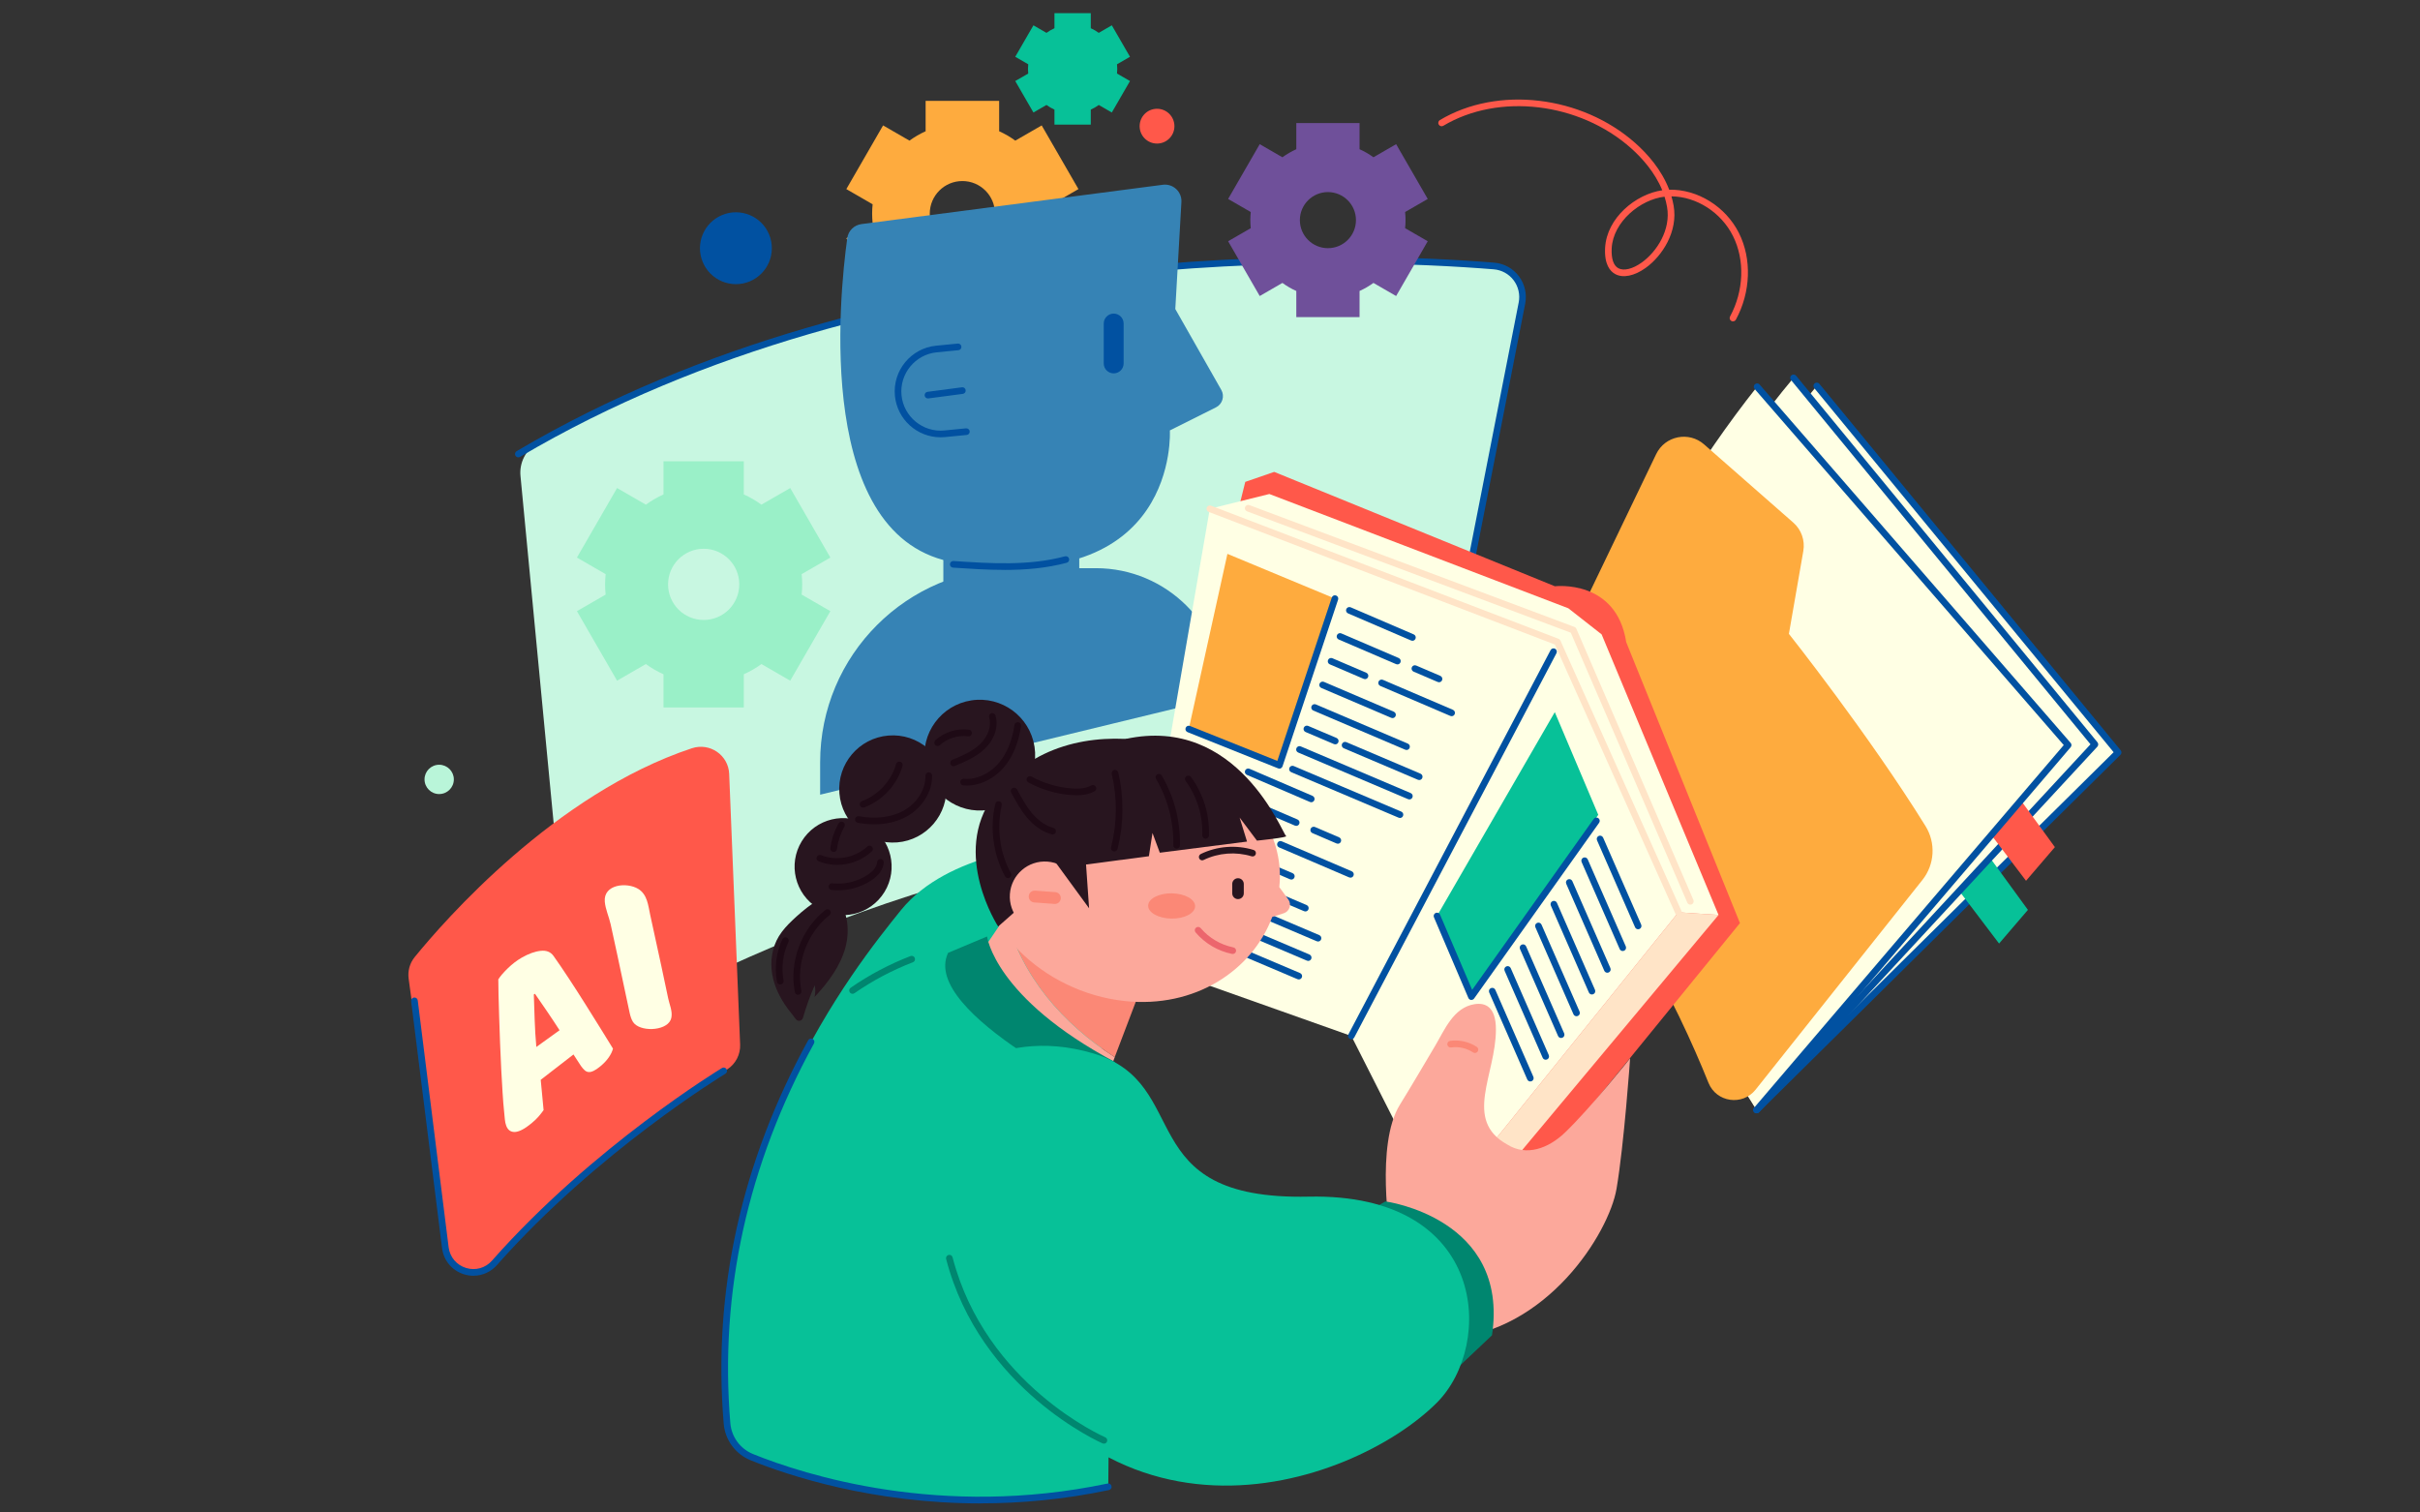 <?xml version="1.0" encoding="UTF-8"?>
<svg id="_圖層_1" data-name="圖層 1" xmlns="http://www.w3.org/2000/svg" viewBox="0 0 800 500">
  <rect x="0" y="0" width="800" height="500" fill="#333333" stroke="none"/>
  <defs>
    <style>
      .cls-1 {
        fill: #b9f5d9;
      }

      .cls-2 {
        fill: #28151f;
      }

      .cls-3 {
        fill: #07c198;
      }

      .cls-4 {
        fill: #fca89b;
      }

      .cls-5 {
        fill: #ffffe4;
      }

      .cls-6 {
        fill: #c8f7e1;
      }

      .cls-7 {
        fill: #9af0c8;
      }

      .cls-8 {
        fill: #feab3e;
      }

      .cls-9 {
        fill: #0151a1;
      }

      .cls-10 {
        fill: #3683b5;
      }

      .cls-11 {
        fill: #fb8876;
      }

      .cls-12 {
        fill: #1e0a15;
      }

      .cls-13 {
        fill: #ff584a;
      }

      .cls-14 {
        fill: #ffe4c7;
      }

      .cls-15 {
        fill: #00866f;
      }

      .cls-16 {
        fill: #6f509a;
      }

      .cls-17 {
        fill: #ec666d;
      }
    </style>
  </defs>
  <g>
    <g>
      <path class="cls-6" d="M172.06,157.35l16.34,170.99c.77,8.07,9.51,12.76,16.64,8.89,40.55-21.95,155.74-77.26,250.31-54.46,6.24,1.5,12.46-2.54,13.69-8.83l33.87-172.62c1.3-6.65-3.47-12.94-10.22-13.47-44.05-3.46-194.71-9.26-315.01,58.61-3.86,2.18-6.04,6.48-5.62,10.89Z"/>
      <path class="cls-9" d="M466.69,287.02c-.07,0-.14,0-.21-.02-.6-.12-.98-.69-.87-1.29l36.44-185.74c.51-2.57-.11-5.25-1.69-7.34-1.57-2.08-3.97-3.39-6.57-3.6-44.77-3.63-200.3-9.87-321.87,62.01-.52.31-1.2.14-1.51-.39-.31-.52-.14-1.2.39-1.51,122.13-72.22,278.23-65.95,323.16-62.31,3.22.26,6.19,1.89,8.14,4.47,1.96,2.59,2.72,5.9,2.1,9.09l-36.44,185.74c-.1.52-.56.89-1.08.89Z"/>
      <path class="cls-7" d="M265.19,193.18c0-1.14-.06-2.27-.18-3.38l9.49-5.48-13.27-22.98-9.52,5.49c-1.81-1.32-3.76-2.46-5.83-3.38v-10.97h-26.54v10.97c-2.07.93-4.01,2.06-5.83,3.38l-9.52-5.49-13.27,22.98,9.49,5.48c-.11,1.11-.18,2.24-.18,3.38s.06,2.27.18,3.38l-9.49,5.48,13.27,22.98,9.52-5.5c1.81,1.32,3.76,2.46,5.83,3.38v10.97h26.54v-10.97c2.07-.92,4.02-2.06,5.83-3.38l9.52,5.5,13.27-22.98-9.49-5.48c.11-1.11.18-2.24.18-3.38ZM232.62,204.95c-6.5,0-11.77-5.27-11.77-11.77s5.27-11.77,11.77-11.77,11.77,5.27,11.77,11.77-5.27,11.77-11.77,11.77Z"/>
      <path class="cls-16" d="M464.64,72.76c0-.9-.05-1.79-.14-2.67l7.48-4.32-10.45-18.11-7.5,4.33c-1.43-1.04-2.96-1.94-4.59-2.66v-8.65h-20.91v8.65c-1.63.73-3.16,1.63-4.59,2.66l-7.5-4.33-10.45,18.11,7.48,4.32c-.09.88-.14,1.77-.14,2.67s.05,1.79.14,2.67l-7.48,4.32,10.45,18.11,7.5-4.33c1.43,1.04,2.96,1.94,4.59,2.66v8.65h20.91v-8.65c1.63-.73,3.16-1.63,4.59-2.66l7.5,4.33,10.45-18.11-7.48-4.32c.09-.88.14-1.76.14-2.67ZM438.98,82.04c-5.12,0-9.27-4.15-9.27-9.27s4.15-9.27,9.27-9.27,9.27,4.15,9.27,9.27-4.15,9.27-9.27,9.27Z"/>
      <path class="cls-3" d="M369.34,22.78c0-.52-.03-1.03-.08-1.53l4.29-2.48-6.01-10.4-4.31,2.49c-.82-.6-1.7-1.11-2.64-1.53v-4.97h-12.01v4.97c-.94.42-1.82.93-2.64,1.53l-4.31-2.49-6.01,10.4,4.29,2.48c-.05.5-.08,1.01-.08,1.53s.03,1.03.08,1.53l-4.29,2.48,6.01,10.4,4.31-2.49c.82.6,1.7,1.11,2.64,1.53v4.97h12.01v-4.97c.94-.42,1.82-.93,2.64-1.53l4.31,2.49,6.01-10.4-4.29-2.48c.05-.5.08-1.01.08-1.53Z"/>
      <path class="cls-8" d="M347.98,70.63c0-1.05-.06-2.08-.16-3.1l8.69-5.02-12.15-21.05-8.72,5.03c-1.66-1.21-3.44-2.25-5.34-3.1v-10.05h-24.31v10.05c-1.9.85-3.68,1.89-5.34,3.1l-8.72-5.03-12.15,21.05,8.69,5.02c-.11,1.02-.16,2.05-.16,3.1s.06,2.08.16,3.1l-8.69,5.02,12.15,21.05,8.72-5.03c1.66,1.21,3.44,2.25,5.34,3.1v10.05h24.31v-10.05c1.9-.85,3.68-1.89,5.34-3.1l8.72,5.03,12.15-21.05-8.69-5.02c.11-1.02.16-2.05.16-3.1ZM318.14,81.41c-5.95,0-10.78-4.83-10.78-10.78s4.83-10.78,10.78-10.78,10.78,4.83,10.78,10.78-4.83,10.78-10.78,10.78Z"/>
      <g>
        <path class="cls-10" d="M284.77,74.08l99.64-13c3.38-.44,6.33,2.3,6.14,5.71l-2.02,35.37,15.2,26.73c1.18,2.07.38,4.71-1.76,5.78l-15.24,7.62s3.28,55.36-70.68,43.73c-46.92-7.38-38.63-88.06-35.96-107.31.34-2.43,2.26-4.32,4.69-4.63Z"/>
        <polygon class="cls-10" points="356.78 151.29 311.85 151.29 311.85 208.79 356.78 198.01 356.78 151.29"/>
        <path class="cls-10" d="M404.7,230.26c0-23.43-19-42.43-42.43-42.43h-26.97c-35.44,0-64.18,28.73-64.18,64.18v10.7l133.58-32.44Z"/>
        <path class="cls-9" d="M368.16,123.43h0c-1.82,0-3.29-1.47-3.29-3.29v-13.18c0-1.82,1.48-3.29,3.29-3.29h0c1.82,0,3.29,1.48,3.29,3.29v13.18c0,1.82-1.48,3.29-3.29,3.29Z"/>
      </g>
      <g>
        <path class="cls-5" d="M518.4,259.77s41.73-84,82.19-132.19l99.62,121.17-119.52,118.18-62.29-107.16Z"/>
        <path class="cls-9" d="M580.69,368.02c-.28,0-.57-.11-.78-.33-.43-.43-.42-1.13,0-1.55l118.81-117.47-98.98-120.39c-.39-.47-.32-1.16.15-1.55.47-.39,1.16-.32,1.55.15l99.62,121.17c.36.44.33,1.08-.08,1.48l-119.52,118.18c-.21.21-.49.32-.77.32Z"/>
        <polygon class="cls-3" points="645.55 291.73 660.85 311.92 670.39 300.79 656.29 281.43 645.55 291.73"/>
        <path class="cls-5" d="M510.71,257.11s41.73-84,82.19-132.19l99.62,121.17-111.84,120.83-69.97-109.81Z"/>
        <path class="cls-9" d="M580.69,368.02c-.27,0-.54-.1-.75-.29-.45-.41-.47-1.11-.06-1.55l111.19-120.13-99.01-120.43c-.39-.47-.32-1.16.15-1.55.47-.39,1.16-.32,1.55.15l99.62,121.17c.35.42.33,1.04-.04,1.45l-111.84,120.83c-.22.23-.51.35-.81.35Z"/>
        <polygon class="cls-13" points="654.46 270.98 669.76 291.17 679.3 280.04 665.2 260.68 654.46 270.98"/>
        <path class="cls-5" d="M514.75,241.69s26.94-64.59,66.1-113.84l102.82,118.46-102.99,120.62-65.94-125.23Z"/>
        <path class="cls-9" d="M580.69,368.02c-.25,0-.51-.09-.71-.26-.46-.39-.52-1.09-.12-1.55l102.37-119.9-102.2-117.74c-.4-.46-.35-1.15.11-1.55.46-.4,1.15-.35,1.55.11l102.82,118.46c.36.41.36,1.02,0,1.43l-102.99,120.62c-.22.25-.53.39-.84.39Z"/>
        <path class="cls-8" d="M497.33,254.46l50.16-104.33c2.91-6.05,10.79-7.66,15.84-3.23l29.5,25.87c2.66,2.33,3.91,5.88,3.31,9.37l-4.77,27.4s26.45,33.35,45.17,63.56c3.44,5.56,3.04,12.67-1.03,17.79l-55.13,69.31c-4.35,5.47-12.99,4.24-15.6-2.25-9.87-24.51-32.41-72.56-63.81-91.66-4.07-2.47-5.7-7.54-3.64-11.83Z"/>
      </g>
      <g>
        <path class="cls-13" d="M147.23,412.56l-12.14-89.02c-.35-2.56.36-5.13,1.99-7.14,9.72-11.95,46.37-54.04,91.64-69.04,5.92-1.96,12.08,2.25,12.33,8.48l3.62,89.46c.13,3.32-1.5,6.45-4.3,8.24-12.68,8.11-49.49,32.89-76.9,63.94-5.29,5.99-15.16,3-16.24-4.92Z"/>
        <path class="cls-9" d="M156.52,421.74c-1.02,0-2.05-.15-3.07-.46-3.95-1.2-6.75-4.48-7.31-8.58l-10.22-81.71c-.08-.6.35-1.15.95-1.23.61-.06,1.15.35,1.23.95l10.22,81.7c.44,3.22,2.65,5.81,5.77,6.76,3.12.95,6.4.01,8.55-2.43,33.36-37.78,75.6-63.42,76.03-63.67.52-.32,1.19-.15,1.51.37.31.52.15,1.2-.37,1.51-.42.25-42.38,25.72-75.51,63.24-2.03,2.3-4.84,3.54-7.77,3.54Z"/>
      </g>
      <path class="cls-13" d="M395.41,224.58l16.25-65.28,9.56-3.3,92.79,37.81s20.33-2.47,23.58,18.47l37.6,92.88-82.94,101.83-96.85-182.42Z"/>
      <polygon class="cls-14" points="568.11 302.47 486.46 400.23 475.73 399.76 554.85 301.59 568.11 302.47"/>
      <polygon class="cls-5" points="399.94 168.19 419.62 163.31 518.46 201.09 529.46 209.71 568.11 302.47 554.85 301.59 399.94 168.19"/>
      <polygon class="cls-5" points="514.83 212.2 399.94 168.19 374.24 316.77 446.72 342.47 514.83 212.2"/>
      <g>
        <path class="cls-9" d="M433.47,265.21c-.14,0-.29-.03-.43-.09l-20.85-8.96c-.56-.24-.82-.89-.58-1.44.24-.56.89-.81,1.44-.58l20.85,8.96c.56.24.82.89.58,1.44-.18.42-.59.67-1.01.67Z"/>
        <path class="cls-9" d="M442.26,278.92c-.14,0-.29-.03-.43-.09l-7.98-3.42c-.56-.24-.82-.89-.58-1.44.24-.56.88-.82,1.44-.58l7.98,3.42c.56.24.82.89.58,1.44-.18.42-.58.67-1.01.67Z"/>
        <path class="cls-9" d="M428.5,273.02c-.14,0-.29-.03-.43-.09l-18.97-8.14c-.56-.24-.82-.89-.58-1.44.24-.56.89-.82,1.44-.58l18.97,8.14c.56.24.82.89.58,1.44-.18.42-.58.67-1.01.67Z"/>
        <path class="cls-9" d="M446.43,290.14c-.14,0-.29-.03-.43-.09l-23.15-9.91c-.56-.24-.82-.88-.58-1.44s.89-.82,1.44-.58l23.15,9.91c.56.24.82.88.58,1.44-.18.42-.58.67-1.01.67Z"/>
        <path class="cls-9" d="M417.79,277.89c-.14,0-.29-.03-.43-.09l-11.21-4.8c-.56-.24-.82-.88-.58-1.44.24-.56.88-.82,1.44-.58l11.21,4.8c.56.24.82.88.58,1.44-.18.42-.58.67-1.01.67Z"/>
        <path class="cls-9" d="M426.89,290.77c-.14,0-.29-.03-.43-.09l-23.11-9.87c-.56-.24-.82-.88-.58-1.44.24-.56.89-.82,1.44-.58l23.11,9.87c.56.24.82.88.58,1.44-.18.42-.59.67-1.01.67Z"/>
        <path class="cls-9" d="M431.52,301.31c-.14,0-.29-.03-.43-.09l-30.4-12.95c-.56-.24-.82-.88-.58-1.44.24-.56.88-.82,1.44-.58l30.4,12.95c.56.24.82.88.58,1.44-.18.42-.58.67-1.01.67Z"/>
        <path class="cls-9" d="M435.72,311.25c-.14,0-.29-.03-.43-.09l-24.52-10.42c-.56-.24-.82-.88-.58-1.44.24-.56.88-.82,1.44-.58l24.51,10.42c.56.24.82.88.58,1.44-.18.42-.58.67-1.01.67Z"/>
        <path class="cls-9" d="M407.96,299.45c-.14,0-.29-.03-.43-.09l-9.39-3.99c-.56-.24-.82-.88-.58-1.44.24-.56.88-.82,1.44-.58l9.39,3.99c.56.24.82.88.58,1.44-.18.42-.58.67-1.01.67Z"/>
        <path class="cls-9" d="M432.46,317.66c-.14,0-.29-.03-.43-.09l-36.33-15.42c-.56-.24-.82-.88-.58-1.44.24-.56.88-.82,1.44-.58l36.33,15.42c.56.24.82.88.58,1.44-.18.42-.59.67-1.01.67Z"/>
        <path class="cls-9" d="M429.35,323.79c-.14,0-.29-.03-.43-.09l-35.54-15.06c-.56-.24-.82-.88-.58-1.44.24-.56.89-.82,1.44-.58l35.54,15.06c.56.24.82.88.58,1.44-.18.42-.59.67-1.01.67Z"/>
      </g>
      <g>
        <path class="cls-9" d="M466.92,211.83c-.14,0-.29-.03-.43-.09l-20.85-8.96c-.56-.24-.82-.89-.58-1.44.24-.56.89-.81,1.44-.58l20.85,8.96c.56.24.82.89.58,1.44-.18.42-.59.67-1.01.67Z"/>
        <path class="cls-9" d="M475.71,225.54c-.14,0-.29-.03-.43-.09l-7.98-3.42c-.56-.24-.82-.89-.58-1.44.24-.56.88-.82,1.44-.58l7.98,3.42c.56.24.82.89.58,1.44-.18.42-.58.67-1.01.67Z"/>
        <path class="cls-9" d="M461.95,219.64c-.14,0-.29-.03-.43-.09l-18.97-8.14c-.56-.24-.82-.89-.58-1.44.24-.56.89-.82,1.44-.58l18.97,8.14c.56.24.82.89.58,1.44-.18.42-.58.67-1.01.67Z"/>
        <path class="cls-9" d="M479.88,236.76c-.14,0-.29-.03-.43-.09l-23.15-9.91c-.56-.24-.82-.88-.58-1.44s.89-.82,1.44-.58l23.15,9.91c.56.24.82.88.58,1.44-.18.42-.58.67-1.01.67Z"/>
        <path class="cls-9" d="M451.24,224.51c-.14,0-.29-.03-.43-.09l-11.21-4.8c-.56-.24-.82-.88-.58-1.44.24-.56.88-.82,1.44-.58l11.21,4.8c.56.24.82.88.58,1.44-.18.42-.58.67-1.01.67Z"/>
        <path class="cls-9" d="M460.34,237.39c-.14,0-.29-.03-.43-.09l-23.11-9.87c-.56-.24-.82-.88-.58-1.44.24-.56.89-.81,1.44-.58l23.11,9.87c.56.24.82.88.58,1.44-.18.42-.59.67-1.01.67Z"/>
        <path class="cls-9" d="M464.97,247.93c-.14,0-.29-.03-.43-.09l-30.4-12.95c-.56-.24-.82-.88-.58-1.44.24-.56.88-.82,1.44-.58l30.4,12.95c.56.24.82.88.58,1.44-.18.42-.58.67-1.01.67Z"/>
        <path class="cls-9" d="M469.17,257.87c-.14,0-.29-.03-.43-.09l-24.52-10.42c-.56-.24-.82-.88-.58-1.44.24-.56.88-.82,1.44-.58l24.51,10.42c.56.24.82.88.58,1.44-.18.42-.58.67-1.01.67Z"/>
        <path class="cls-9" d="M441.41,246.07c-.14,0-.29-.03-.43-.09l-9.39-3.99c-.56-.24-.82-.88-.58-1.44.24-.56.88-.82,1.44-.58l9.39,3.99c.56.24.82.88.58,1.44-.18.42-.58.67-1.01.67Z"/>
        <path class="cls-9" d="M465.91,264.28c-.14,0-.29-.03-.43-.09l-36.33-15.42c-.56-.24-.82-.88-.58-1.44.24-.56.88-.82,1.44-.58l36.33,15.42c.56.24.82.88.58,1.44-.18.42-.59.67-1.01.67Z"/>
        <path class="cls-9" d="M462.8,270.41c-.14,0-.29-.03-.43-.09l-35.54-15.06c-.56-.24-.82-.88-.58-1.44.24-.56.88-.82,1.44-.58l35.54,15.06c.56.24.82.88.58,1.44-.18.42-.59.67-1.01.67Z"/>
      </g>
      <polygon class="cls-5" points="514.83 212.2 554.85 301.59 475.73 399.76 446.72 342.47 514.83 212.2"/>
      <path class="cls-4" d="M425.98,425.69l33.64-17.13s-4.98-30.22,3.12-43.3c3.98-6.44,7.79-12.98,11.66-19.49,3.18-5.35,6.06-12.66,12.99-13.8,3.52-.58,7.13.69,7.13,8.37,0,14.95-10.9,29.91,3.74,38.01h0c6.34,4.02,13.64,1.27,19.06-3.92,8.52-8.15,21.56-24.56,21.56-24.56,0,0-1.99,28.48-4.49,43.12-2.49,14.64-23.05,47.66-56.07,49.53l-33.33,20.56-19-37.38Z"/>
      <path class="cls-3" d="M367.62,359.44l-21.18-79.75s-33.02,1.87-48.6,21.18c-15.13,18.77-64.97,80.47-57.5,169.69.42,4.99,3.62,9.32,8.26,11.19,17.18,6.94,62.36,21.44,117.77,9.77l1.25-132.09Z"/>
      <path class="cls-9" d="M324.16,497c-35.82,0-63.53-9.21-75.97-14.24-5.06-2.05-8.49-6.69-8.95-12.12-3.65-43.63,5.74-86.27,27.92-126.74.29-.53.96-.73,1.49-.44.53.29.73.96.44,1.49-21.97,40.09-31.27,82.31-27.66,125.5.39,4.6,3.29,8.53,7.58,10.26,16.83,6.79,61.92,21.34,117.14,9.72.59-.12,1.18.26,1.3.85.13.59-.26,1.18-.85,1.3-15,3.16-29.27,4.4-42.44,4.4Z"/>
      <path class="cls-11" d="M368.5,349.48l14.7-38.64-32.4-34.89-18.26,26.86c5.1,19.93,18.68,35.49,35.97,46.67Z"/>
      <path class="cls-4" d="M332.54,302.81l-13.51,19.87,47.35,32.4,2.13-5.59c-17.29-11.18-30.87-26.75-35.97-46.67Z"/>
      <path class="cls-11" d="M487.58,348.09c-.21,0-.42-.06-.61-.18-2.11-1.4-4.77-2-7.28-1.64-.6.09-1.16-.33-1.24-.94-.08-.6.33-1.16.94-1.24,3.03-.43,6.24.3,8.8,1.99.51.33.65,1.02.31,1.52-.21.32-.56.49-.92.49Z"/>
      <path class="cls-15" d="M313.42,314.99l12.88-5.4s2.49,20.35,42.37,41.54v14.12s-64.8-30.32-55.24-50.26Z"/>
      <path class="cls-15" d="M438.58,408.13l19.43-10.96s41.02,5.43,35.21,44.25l-20.74,19.6-33.9-52.89Z"/>
      <path class="cls-3" d="M307.81,361.31s19.94-23.05,53.58-13.08c33.64,9.97,12.05,48.61,71.23,47.36,59.19-1.25,61.47,49.01,42.37,68.12-27.86,27.86-115.89,58.97-158.46-41.96l-8.72-60.44Z"/>
      <path class="cls-15" d="M364.92,477.25c-.14,0-.29-.03-.43-.09-.4-.17-40.5-17.74-51.72-60.96-.15-.59.2-1.19.79-1.34.59-.16,1.19.2,1.34.79,10.94,42.15,50.06,59.32,50.46,59.49.56.24.82.89.58,1.44-.18.42-.58.67-1.01.67Z"/>
      <path class="cls-15" d="M281.83,328.53c-.35,0-.69-.17-.9-.47-.35-.5-.22-1.18.28-1.53,6.14-4.26,12.8-7.78,19.78-10.47.57-.22,1.2.06,1.42.63.22.57-.06,1.2-.63,1.42-6.82,2.62-13.31,6.06-19.31,10.22-.19.13-.41.2-.62.2Z"/>
      <g>
        <g>
          <path class="cls-4" d="M377.98,246.9c14.14,1.52,26.34,7.85,34.47,16.76,1.06,1.15,2.04,2.35,2.97,3.59t.02.04c2.15,2.86,3.87,5.93,5.11,9.16.15.37.3.74.41,1.12.18.44.33.89.47,1.34,0,.03.01.07.03.11.1.26.18.51.24.79,1.26,4.32,1.71,8.83,1.21,13.45l2.96,4.06c1.2,1.64.44,3.97-1.5,4.59l-3.79,1.21c-6.64,17.78-25.61,30.29-48.8,27.8-27.25-2.92-50.01-25.48-47.57-48.2,2.44-22.7,26.51-38.74,53.76-35.82Z"/>
          <path class="cls-11" d="M379.55,299.39c-.03,2.31,3.42,4.22,7.71,4.28s7.79-1.77,7.82-4.07c.03-2.31-3.42-4.22-7.71-4.28s-7.79,1.77-7.82,4.07Z"/>
          <path class="cls-2" d="M374.54,267.01l-44.57,39.28s-15.62-23.95-1.56-43.1c24.98-34.04,80.48-14.97,84.03.46l-37.9,3.36Z"/>
          <path class="cls-2" d="M397.43,284.41c-.41,0-.8-.23-.99-.62-.27-.55-.04-1.2.51-1.47,5.38-2.62,11.74-3.11,17.46-1.34.58.18.9.79.72,1.38-.18.58-.79.9-1.38.72-5.19-1.6-10.96-1.16-15.85,1.21-.15.08-.32.11-.48.11Z"/>
        </g>
        <path class="cls-2" d="M279.55,312.96c-1.63,6.28-5.73,11.79-10.28,16.63.3-1.28.32-2.61.05-3.87-1.54,3.51-2.83,7.11-3.88,10.76-.31,1.08-1.68,1.34-2.35.44-.88-1.19-1.83-2.33-2.7-3.51-2.49-3.38-4.43-7.23-5.13-11.41-.7-4.19-.07-8.74,2.23-12.51,1.2-1.97,2.81-3.69,4.5-5.29,2.6-2.47,11.26-10.44,14.58-7.07,3.82,3.87,4.32,10.65,2.97,15.85Z"/>
        <g>
          <path class="cls-4" d="M333.85,295.53c-.47,6.38,4.32,11.93,10.7,12.4,6.38.47,11.93-4.32,12.4-10.7.47-6.38-4.32-11.93-10.7-12.4-6.38-.47-11.93,4.32-12.4,10.7Z"/>
          <path class="cls-11" d="M341.89,298.33l6.69.49c1.08.08,2.02-.73,2.09-1.81h0c.08-1.08-.73-2.02-1.81-2.09l-6.69-.49c-1.08-.08-2.02.73-2.09,1.81h0c-.08,1.08.73,2.02,1.81,2.09Z"/>
        </g>
        <polygon class="cls-2" points="358.54 278.87 360.03 300.26 348.89 285.01 358.54 278.87"/>
        <path class="cls-2" d="M354.88,264.08c.04,1.08,2.97,21.86,2.97,21.86l21.95-2.89,1.19-7.68,2.42,6.52,28.83-3.68-2.45-7.94,5.73,7.63s10.69-1.07,9.62-1.55-15.88-40.1-53.01-32.07l-17.25,19.8Z"/>
        <circle class="cls-2" cx="323.9" cy="249.62" r="18.31" transform="translate(-34.04 51.88) rotate(-8.7)"/>
        <circle class="cls-2" cx="295.14" cy="260.83" r="17.72" transform="translate(-20.29 24.94) rotate(-4.68)"/>
        <circle class="cls-2" cx="278.71" cy="286.46" r="16.04" transform="translate(-111.05 374.93) rotate(-58.57)"/>
        <path class="cls-12" d="M398.56,277.27s-.03,0-.04,0c-.61-.02-1.08-.53-1.06-1.14.22-6.41-1.74-12.79-5.52-17.98-.36-.49-.25-1.18.24-1.54.49-.36,1.18-.25,1.54.24,4.07,5.58,6.18,12.45,5.94,19.35-.02.59-.51,1.06-1.1,1.06Z"/>
        <path class="cls-12" d="M388.97,280.54h-.02c-.61-.01-1.09-.52-1.08-1.12.16-7.7-1.81-15.27-5.7-21.92-.31-.52-.13-1.2.39-1.5.52-.31,1.2-.13,1.5.39,4.09,6.99,6.17,14.97,6,23.07-.01.6-.5,1.08-1.1,1.08Z"/>
        <path class="cls-12" d="M368.37,281.49c-.09,0-.18-.01-.27-.03-.59-.15-.94-.75-.8-1.34,2-7.93,2.08-16.32.22-24.28-.14-.59.23-1.18.82-1.32.59-.14,1.18.23,1.32.82,1.94,8.3,1.86,17.06-.23,25.32-.13.5-.57.83-1.07.83Z"/>
        <path class="cls-12" d="M355.89,262.9c-.64,0-1.24-.03-1.77-.07-4.94-.36-9.84-1.81-14.18-4.18-.53-.29-.73-.96-.44-1.49.29-.53.96-.73,1.49-.44,4.07,2.22,8.66,3.58,13.29,3.92,1.79.13,4.42.17,6.48-.99.53-.3,1.2-.11,1.5.42.3.53.11,1.2-.42,1.5-1.92,1.08-4.1,1.34-5.95,1.34Z"/>
        <path class="cls-12" d="M347.96,275.86c-.09,0-.19-.01-.28-.04-2.98-.79-5.83-2.74-8.25-5.63-2.11-2.52-3.66-5.4-5.16-8.19-.29-.53-.09-1.2.45-1.49.53-.29,1.2-.09,1.49.45,1.45,2.69,2.94,5.47,4.91,7.82,1.49,1.77,3.93,4.07,7.13,4.92.59.16.94.76.78,1.35-.13.49-.58.82-1.06.82Z"/>
        <path class="cls-12" d="M333.22,290.28c-.39,0-.77-.21-.97-.57-3.93-7.23-5.11-15.97-3.23-23.99.14-.59.73-.96,1.32-.82.59.14.96.73.82,1.32-1.76,7.5-.66,15.67,3.02,22.44.29.53.09,1.2-.44,1.49-.17.09-.35.13-.52.13Z"/>
        <path class="cls-12" d="M319.6,259.69c-.38,0-.77-.02-1.15-.05-.61-.05-1.05-.59-1-1.19.05-.61.59-1.06,1.19-1,4.09.38,8.54-1.65,11.6-5.28,2.63-3.11,4.35-7.32,5.12-12.5.09-.6.65-1,1.25-.93.6.09,1.02.65.93,1.25-.83,5.59-2.72,10.17-5.62,13.6-3.23,3.83-7.87,6.1-12.33,6.1Z"/>
        <path class="cls-12" d="M315.22,253.31c-.43,0-.84-.25-1.01-.68-.23-.56.03-1.2.59-1.44,3.27-1.36,6.65-2.77,9.19-5.2,2.67-2.55,3.85-6.02,3-8.83-.18-.58.15-1.19.73-1.37.58-.18,1.19.15,1.37.73,1.09,3.6-.32,7.93-3.59,11.05-2.84,2.71-6.57,4.27-9.86,5.64-.14.06-.28.08-.42.08Z"/>
        <path class="cls-12" d="M309.95,246.62c-.3,0-.6-.12-.81-.36-.41-.45-.37-1.14.07-1.55,2.98-2.71,7.14-4.01,11.13-3.47.6.08,1.02.63.94,1.24-.08.6-.64,1.02-1.24.94-3.35-.45-6.85.64-9.36,2.92-.21.19-.48.29-.74.29Z"/>
        <path class="cls-12" d="M289.04,272.5c-2.02,0-3.89-.22-5.48-.51-.6-.11-.99-.68-.88-1.28.11-.6.68-.99,1.28-.88,5.46,1,10.64.38,14.59-1.75,4.52-2.44,7.5-7.13,7.39-11.65-.01-.61.47-1.11,1.07-1.12.67.04,1.11.47,1.12,1.07.12,5.33-3.32,10.81-8.55,13.63-3.5,1.89-7.23,2.49-10.56,2.49Z"/>
        <path class="cls-12" d="M285.31,266.98c-.45,0-.87-.27-1.03-.72-.21-.57.08-1.2.65-1.41,5.41-2.02,9.75-6.72,11.31-12.28.17-.59.77-.92,1.36-.76.58.16.93.77.76,1.36-1.75,6.22-6.6,11.49-12.66,13.75-.13.05-.26.07-.38.07Z"/>
        <path class="cls-12" d="M277.05,294.32c-.73,0-1.45-.04-2.17-.12-.6-.07-1.04-.61-.97-1.22.07-.6.61-1.03,1.22-.97,4.01.46,8.26-.55,11.64-2.77,1.38-.91,3.06-2.38,3.2-4.25.05-.61.56-1.07,1.18-1.01.6.05,1.06.57,1.01,1.18-.17,2.18-1.61,4.23-4.18,5.92-3.2,2.1-7.08,3.24-10.92,3.24Z"/>
        <path class="cls-12" d="M276.72,285.91c-2.08,0-4.16-.38-6.11-1.17-.56-.23-.84-.87-.61-1.43.23-.56.87-.84,1.43-.61,5.03,2.03,11.31.86,15.27-2.85.44-.41,1.14-.39,1.55.05.42.44.39,1.14-.05,1.55-3.1,2.9-7.29,4.46-11.48,4.46Z"/>
        <path class="cls-12" d="M275.58,281.63s-.09,0-.14,0c-.6-.08-1.03-.63-.95-1.23.37-2.87,1.32-5.71,2.75-8.22.3-.53.97-.71,1.5-.41.53.3.71.97.41,1.5-1.29,2.27-2.14,4.83-2.48,7.42-.07.55-.54.96-1.09.96Z"/>
        <path class="cls-12" d="M263.83,328.84c-.52,0-.98-.36-1.08-.89-1.92-9.97,2.15-20.89,10.13-27.16.48-.38,1.17-.29,1.54.18.38.48.29,1.17-.18,1.54-7.35,5.78-11.1,15.83-9.34,25.02.12.6-.27,1.17-.87,1.29-.07.01-.14.02-.21.02Z"/>
        <path class="cls-12" d="M257.94,325.46c-.52,0-.98-.37-1.08-.9-.89-4.72-.26-9.73,1.78-14.08.26-.55.91-.78,1.46-.53.55.26.79.91.53,1.46-1.84,3.94-2.41,8.47-1.61,12.74.11.6-.28,1.17-.88,1.28-.07.01-.14.02-.21.02Z"/>
        <path class="cls-17" d="M407.53,315.37c-.07,0-.14,0-.22-.02-4.69-.94-8.98-3.46-12.08-7.12-.39-.46-.34-1.16.13-1.55.46-.39,1.16-.33,1.55.13,2.78,3.27,6.62,5.54,10.83,6.38.59.12.98.7.86,1.29-.1.52-.56.88-1.08.88Z"/>
        <path class="cls-2" d="M409.26,297.23h0c-1.06,0-1.91-.86-1.91-1.91v-3.09c0-1.06.86-1.91,1.91-1.91h0c1.06,0,1.91.86,1.91,1.91v3.09c0,1.06-.86,1.91-1.91,1.91Z"/>
      </g>
      <path class="cls-9" d="M446.72,343.56c-.17,0-.35-.04-.51-.13-.54-.28-.74-.95-.46-1.48l66.84-127.03c.28-.54.95-.74,1.48-.46.54.28.74.95.46,1.48l-66.84,127.03c-.2.37-.58.59-.97.59Z"/>
      <g>
        <path class="cls-5" d="M164.73,323.76c.63-1.02,1.69-2.25,3.17-3.69,1.46-1.42,2.99-2.58,4.59-3.5,2.25-1.29,4.33-2.04,6.24-2.24,1.88-.21,3.27.34,4.22,1.64,1.54,2.16,3.24,4.66,5.09,7.48,1.81,2.76,3.62,5.57,5.41,8.42,1.76,2.79,3.44,5.49,5.06,8.09,1.59,2.56,2.96,4.78,4.13,6.69-.23.91-.69,1.87-1.39,2.89-.71,1.02-1.62,2-2.76,2.94-.83.69-1.57,1.19-2.2,1.5-.64.31-1.19.46-1.68.42-.48-.03-.93-.23-1.34-.6-.41-.37-.83-.85-1.24-1.44l-2.45-3.77-10.83,8.38c.15,1.64.31,3.32.48,5.03.17,1.72.33,3.37.47,4.99-.5.7-1.05,1.4-1.64,2.09-.6.69-1.36,1.43-2.3,2.21-2.21,1.83-4.02,2.8-5.42,2.91-1.42.1-2.41-.56-2.97-1.99-.25-.65-.41-1.38-.48-2.19-.07-.81-.16-1.75-.27-2.83-.17-1.54-.32-3.49-.47-5.86-.15-2.38-.3-4.97-.45-7.78-.15-2.82-.28-5.74-.39-8.77-.1-3.04-.21-5.93-.3-8.65-.1-2.73-.17-5.19-.21-7.36-.04-2.18-.06-3.85-.07-5.02ZM176.47,328.77c.09,2.5.19,5.28.28,8.32.1,3.04.28,6.04.55,9.02l7.68-5.53c-1.38-2.14-2.78-4.24-4.19-6.32-1.43-2.11-2.75-4.02-3.95-5.74l-.39.25Z"/>
        <path class="cls-5" d="M221.68,337.22c-1.72,3.74-10.3,3.93-12.42.62-.47-.73-.84-1.75-1.12-3.04-1.41-6.6-2.81-13.21-4.22-19.81-.67-3.16-1.35-6.32-2.06-9.47-.55-2.46-1.72-4.94-1.93-7.46-.49-5.75,7.28-6.51,11.05-4.21,3.04,1.85,3.29,5.49,3.97,8.62,1.22,5.64,2.46,11.27,3.68,16.91.77,3.55,1.52,7.11,2.26,10.67.39,1.88,1.43,4.17,1.08,6.18-.06.37-.16.7-.3.99Z"/>
      </g>
      <path class="cls-14" d="M554.85,302.69c-.42,0-.82-.24-1-.65l-39.84-88.97-114.46-43.85c-.57-.22-.85-.85-.63-1.42.22-.57.86-.85,1.42-.63l114.89,44.01c.27.1.49.31.61.58l40.02,89.39c.25.55,0,1.2-.55,1.45-.14.06-.3.1-.45.1Z"/>
      <path class="cls-14" d="M558.8,299.06c-.43,0-.83-.25-1.01-.66l-38.52-89.24-107.03-40.12c-.57-.21-.86-.85-.64-1.42.21-.57.85-.86,1.42-.64l107.47,40.28c.28.11.51.32.62.59l38.7,89.67c.24.56-.02,1.2-.57,1.45-.14.06-.29.09-.43.09Z"/>
      <path class="cls-9" d="M332.02,188.4c-5.69,0-11.37-.38-16.97-.75-.61-.04-1.06-.56-1.02-1.17.04-.61.58-1.05,1.17-1.02,12.22.81,24.86,1.66,36.86-1.55.58-.15,1.19.19,1.35.78.16.59-.19,1.19-.78,1.35-6.78,1.81-13.69,2.37-20.6,2.37Z"/>
      <path class="cls-9" d="M310.93,144.56c-7.71,0-14.33-5.87-15.09-13.7-.81-8.33,5.3-15.77,13.63-16.58l7.15-.7c.61-.05,1.14.38,1.2.99.06.6-.38,1.14-.99,1.2l-7.15.7c-7.12.7-12.35,7.06-11.66,14.18.7,7.12,7.08,12.35,14.18,11.65l7.16-.7c.59-.05,1.14.38,1.2.99.06.6-.38,1.14-.99,1.2l-7.15.7c-.5.05-1,.07-1.49.07Z"/>
      <path class="cls-9" d="M306.76,131.72c-.54,0-1.02-.4-1.09-.96-.08-.6.34-1.15.95-1.23l11.38-1.5c.62-.09,1.15.34,1.23.95.08.6-.34,1.15-.95,1.23l-11.38,1.5s-.1,0-.14,0Z"/>
      <circle class="cls-13" cx="382.49" cy="41.71" r="5.75"/>
      <circle class="cls-9" cx="243.27" cy="82.06" r="11.88" transform="translate(-12.88 99.34) rotate(-22.5)"/>
      <path class="cls-1" d="M150.03,257.65c0,2.68-2.17,4.85-4.85,4.85s-4.84-2.17-4.84-4.85,2.17-4.84,4.84-4.84,4.85,2.17,4.85,4.84Z"/>
    </g>
    <polygon class="cls-3" points="513.98 235.42 475.04 302.8 486.42 329.46 528.35 269.36 513.98 235.42"/>
    <path class="cls-9" d="M486.42,330.56s-.08,0-.12,0c-.4-.04-.74-.3-.89-.66l-11.38-26.66c-.24-.56.02-1.2.58-1.44.55-.24,1.2.02,1.44.58l10.61,24.85,40.19-56.51c.35-.49,1.03-.61,1.53-.26.49.35.61,1.04.26,1.53l-41.33,58.1c-.21.29-.54.46-.9.46Z"/>
    <path class="cls-9" d="M541.53,307.2c-.42,0-.83-.25-1.01-.66l-12.58-28.75c-.24-.56,0-1.2.57-1.45.55-.25,1.2.01,1.45.57l12.58,28.75c.24.56,0,1.2-.57,1.45-.14.06-.29.09-.44.09Z"/>
    <path class="cls-9" d="M536.44,314.39c-.42,0-.83-.25-1.01-.66l-12.58-28.75c-.24-.56,0-1.2.57-1.45.55-.24,1.2.01,1.45.57l12.58,28.75c.24.56,0,1.2-.57,1.45-.14.06-.29.09-.44.09Z"/>
    <path class="cls-9" d="M531.35,321.57c-.42,0-.83-.25-1.01-.66l-12.58-28.75c-.24-.56,0-1.2.57-1.45.56-.24,1.2.01,1.45.57l12.58,28.75c.24.56,0,1.2-.57,1.45-.14.06-.29.09-.44.09Z"/>
    <path class="cls-9" d="M526.26,328.76c-.42,0-.83-.25-1.01-.66l-12.58-28.75c-.24-.56,0-1.2.57-1.45.56-.24,1.21.01,1.45.57l12.58,28.75c.24.56,0,1.2-.57,1.45-.14.06-.29.09-.44.09Z"/>
    <path class="cls-9" d="M521.16,335.95c-.42,0-.83-.25-1.01-.66l-12.58-28.75c-.24-.56,0-1.2.57-1.45.56-.24,1.2.01,1.45.57l12.58,28.75c.24.56,0,1.2-.57,1.45-.14.06-.29.09-.44.09Z"/>
    <path class="cls-9" d="M516.07,343.14c-.42,0-.83-.25-1.01-.66l-12.58-28.75c-.24-.56,0-1.2.57-1.45.56-.25,1.2.01,1.45.57l12.58,28.75c.24.56,0,1.2-.57,1.45-.14.06-.29.09-.44.09Z"/>
    <path class="cls-9" d="M510.98,350.33c-.42,0-.83-.25-1.01-.66l-12.58-28.75c-.24-.56,0-1.2.57-1.45.56-.24,1.21.01,1.45.57l12.58,28.75c.24.56,0,1.2-.57,1.45-.14.06-.29.09-.44.09Z"/>
    <path class="cls-9" d="M505.89,357.51c-.42,0-.83-.25-1.01-.66l-12.58-28.75c-.24-.56,0-1.2.57-1.45.56-.24,1.2.01,1.45.57l12.58,28.75c.24.56,0,1.2-.57,1.45-.14.06-.29.09-.44.09Z"/>
    <polygon class="cls-8" points="441.3 197.88 405.76 183.1 392.98 241.01 422.93 252.99 441.3 197.88"/>
    <path class="cls-9" d="M422.93,254.09c-.14,0-.28-.03-.41-.08l-29.95-11.98c-.56-.23-.84-.87-.61-1.43.23-.57.87-.84,1.43-.61l28.87,11.55,18-54c.19-.58.81-.89,1.39-.69.58.19.89.81.69,1.39l-18.37,55.11c-.1.29-.3.52-.58.65-.15.07-.3.1-.46.1Z"/>
  </g>
  <path class="cls-13" d="M572.88,106.24c-.18,0-.36-.04-.52-.13-.53-.29-.73-.96-.44-1.49,4.57-8.46,4.94-18.65.97-26.59-3.93-7.86-12.11-13.05-20.35-13.12.3,1.01.55,2.05.73,3.11,1.49,8.49-3.75,16.6-9.24,20.54-3.74,2.68-7.51,3.45-10.08,2.04-1.68-.92-3.62-3.15-3.34-8.61.51-9.97,10.17-17.84,18.9-19.09-2.46-6-6.77-10.75-10.36-13.94-17.06-15.14-43.72-18.31-62.02-7.38-.52.31-1.2.14-1.51-.38-.31-.52-.14-1.2.38-1.51,19.08-11.4,46.86-8.13,64.61,7.62,3.9,3.46,8.63,8.7,11.19,15.4,9.31-.19,18.64,5.51,23.06,14.33,4.29,8.57,3.91,19.54-1,28.61-.2.37-.58.58-.97.58ZM550.26,65.02c-7.96.9-17.02,8.28-17.47,17.08-.17,3.42.59,5.69,2.2,6.57,1.79.98,4.76.25,7.75-1.9,4.95-3.55,9.68-10.82,8.35-18.37-.2-1.16-.49-2.29-.83-3.38Z"/>
</svg>